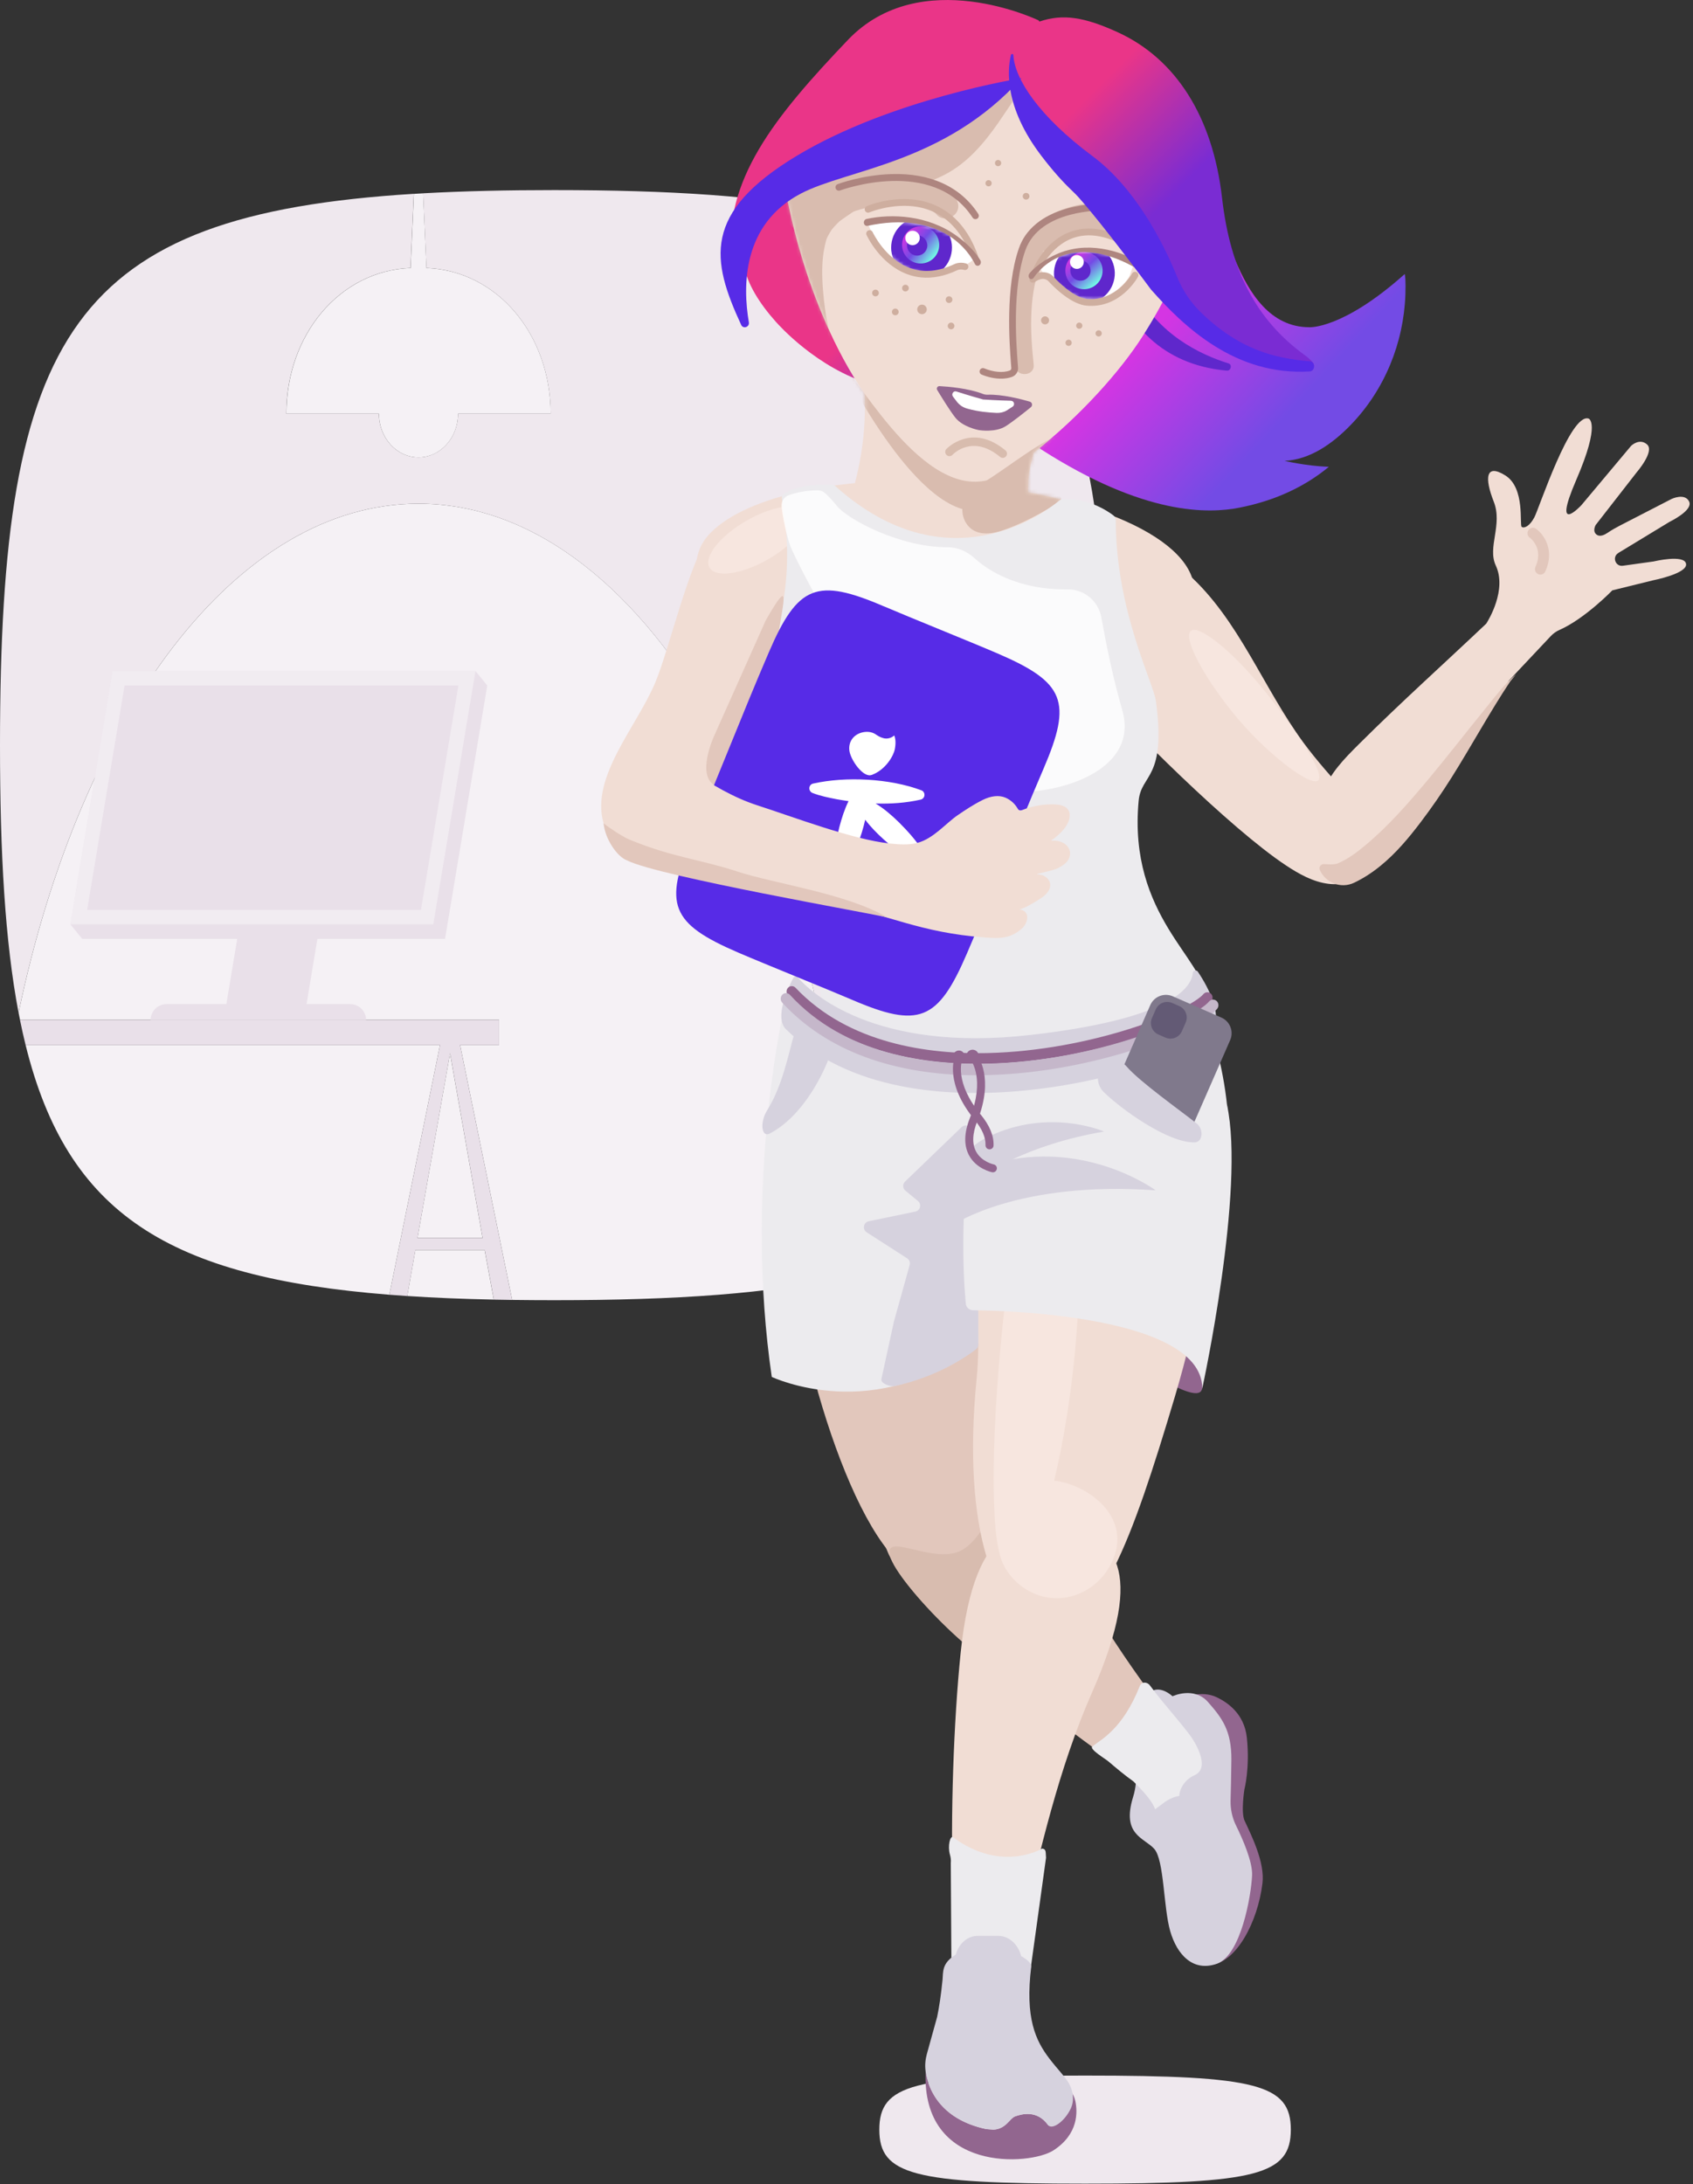 <svg width="490" height="632" viewBox="0 0 490 632" fill="none" xmlns="http://www.w3.org/2000/svg">
<rect x="0" y="0" width="490" height="632" fill="#333333" stroke="none"/>
<g clip-path="url(#clip0_285_2146)">
<path fill-rule="evenodd" clip-rule="evenodd" d="M5.38 293.03C23.34 206.85 68.39 145.73 121.13 145.73C188.41 145.73 243.17 245.17 245.16 369.22C223.34 374.35 195.57 376.19 160.37 376.19C156.22 376.19 152.18 376.16 148.23 376.11L133.16 302.36H144.44V295.03H5.78C5.726 294.756 5.67 294.482 5.614 294.207L5.614 294.206C5.535 293.818 5.456 293.427 5.38 293.03ZM117.87 374.98L120.21 361.7H140.28L142.91 376.02C134.04 375.84 125.71 375.5 117.87 374.98ZM7.41 302.36C19.49 351.25 48.84 369.57 112.69 374.61L127.35 302.36H7.41ZM120.83 358.18L130.25 304.76L139.67 358.18H120.83Z" fill="#F5F1F5"/>
<path d="M127.35 302.36L112.69 374.61C114.4 374.74 116.12 374.87 117.88 374.99L120.22 361.71H140.3L142.93 376.03C144.68 376.07 146.44 376.1 148.23 376.12L133.16 302.37H144.44V295.04H5.77C6.28 297.56 6.82 300 7.41 302.37H127.35V302.36ZM139.67 358.18H120.84L130.26 304.76L139.68 358.18H139.67Z" fill="#E9E0E9"/>
<path d="M160.36 55C146.62 55 134.03 55.29 122.46 55.93L123.42 77.54C143.94 78.29 159.37 96.87 159.37 119.7H132.57C132.57 126.68 127.44 132.33 121.12 132.33C114.8 132.33 109.67 126.67 109.67 119.7H82.87C82.87 96.87 98.3 78.29 118.82 77.54L119.77 56.08C20.94 62.18 0 96.32 0 215.6C0 246.94 1.45 272.4 5.37 293.03C23.33 206.85 68.38 145.73 121.12 145.73C188.4 145.73 243.16 245.17 245.15 369.22C306.33 354.82 320.72 314.44 320.72 215.6C320.72 81.5 294.26 55 160.36 55Z" fill="#EFE8EE"/>
<path d="M82.88 119.71H109.68C109.68 126.69 114.81 132.34 121.13 132.34C127.45 132.34 132.58 126.68 132.58 119.71H159.38C159.38 96.88 143.95 78.3 123.43 77.55L122.47 55.94C121.58 55.99 120.67 56.04 119.79 56.09L118.84 77.55C98.32 78.3 82.89 96.88 82.89 119.71H82.88Z" fill="#F5F1F5"/>
<path d="M128.81 271.64L141.03 198.34L137.61 194.15H32.59L20.37 267.45L23.79 271.64H68.66L65.51 290.53H48.19C45.65 290.53 43.59 292.59 43.59 295.13H105.96C105.96 292.59 103.9 290.53 101.36 290.53H88.72L91.87 271.64H128.82H128.81Z" fill="#E9E0E9"/>
<path opacity="0.7" d="M32.59 194.15L20.37 267.45H125.4L137.62 194.15H32.59ZM121.84 263.26H25.22L36.05 198.35H132.67L121.84 263.26Z" fill="#F5F1F5"/>
</g>
<g clip-path="url(#clip1_285_2146)">
<path d="M373.6 616.17C373.6 629.23 363.77 631.81 314.05 631.81C264.33 631.81 254.5 629.23 254.5 616.17C254.5 603.11 264.33 600.53 314.05 600.53C363.77 600.53 373.6 603.11 373.6 616.17Z" fill="#EFE8EE"/>
<path d="M314.05 195.98C326.55 210.43 356.22 239.81 372.15 250.36C375.95 252.88 380.06 255.2 384.59 255.73C389.12 256.26 394.16 254.63 396.52 250.73C398.52 247.43 398.24 243.14 396.74 239.59C395.24 236.04 392.66 233.06 390.11 230.17C385.68 225.16 381.17 220.19 377.21 214.8C365.54 198.91 358.59 179.34 343.93 166.15" fill="#F1DDD4"/>
<path d="M371.76 133.34C379.03 133.02 385.61 128.48 391.01 122.87C400.75 112.77 406.25 99.27 406.76 85.24C406.9 81.47 406.67 79.2 406.54 79.31C388.61 95.33 378.97 94.68 378.97 94.68C356.23 94.68 354.49 54.95 348.88 58.52C338.68 65 315.31 123.06 299.63 128.41L301.23 129.96C331.29 149.24 349.79 148.65 358.76 146.88C369.63 144.74 378.06 140.47 384.6 135.07C377.67 134.79 371.76 133.33 371.76 133.33V133.34Z" fill="url(#paint0_linear_285_2146)"/>
<path d="M205.58 154.35C199.27 163.2 193.82 187.47 189.68 197.41C184.33 210.25 170.91 224.67 174.65 238.08C175.68 241.77 177.38 245.42 180.32 248.03C183.27 250.65 191.73 250.12 195.53 248.91C198.66 247.91 200.95 245.37 202.65 242.69C206.79 236.19 208.32 228.54 209.97 221.09C213.82 203.63 225.15 195.26 230.92 178.3" fill="#F1DDD4"/>
<path d="M345.62 171.89C344.44 187.83 311.05 200.28 271.32 197.33C231.59 194.38 200.34 179.07 201.53 163.13C201.77 159.87 202.98 156.88 205.67 154.15C216.16 143.49 243.99 137.25 275.61 139.6C315.34 142.55 346.81 155.95 345.63 171.9L345.62 171.89Z" fill="#F1DDD4"/>
<path d="M365.95 199.82C374.97 211.04 383.79 223.97 381.47 225.84C379.15 227.71 365.84 217.43 356.82 206.21C347.8 194.99 342.37 184.37 344.69 182.51C347.01 180.64 356.93 188.6 365.94 199.83L365.95 199.82Z" fill="#F7E6DF"/>
<path d="M222.396 161.775C230.044 157.36 234.811 151.299 233.043 148.238C231.276 145.177 223.644 146.275 215.996 150.69C208.348 155.106 203.581 161.167 205.348 164.228C207.115 167.289 214.748 166.191 222.396 161.775Z" fill="#F7E6DF"/>
<path d="M355.56 105.14C347.11 102.52 335.27 96.68 328.6 83.83C327.9 76.79 324.9 61.1 316.48 51.23C307.28 40.45 304.15 31.64 304.99 26.69C305.04 26.37 304.65 26.26 304.5 26.55C303.08 29.44 300.66 37 305.98 48.81C307.63 52.46 309.2 55.28 310.68 57.52C310.83 57.75 310.98 57.97 311.13 58.19C314.69 64.29 322.2 81.62 322.2 81.62V81.6C326.62 93.31 335.86 105.49 355.05 107.24C356.27 107.35 356.72 105.5 355.56 105.14Z" fill="#5F27CC"/>
<path d="M319.5 61.34C322.99 63.36 325.99 64.57 328.67 65.78L328.92 66.56C328.92 66.56 336 83.91 335.71 84.45C338.66 87.72 364.06 111.63 380.31 105.92C380.31 105.11 380 104.89 379.33 104.19C378.87 103.7 378.34 103.27 377.8 102.88C363.49 92.56 356.09 78.11 353.69 57.22C351.02 33.95 340.43 17.05 323.46 9.31C313.88 4.94 307.64 3.92 300.84 6.24L300.58 5.89C300.58 5.89 266.51 -10.57 245.4 11.56C224.29 33.69 209.14 52.26 211.76 75.57L215.15 70.4C215 72.94 215.15 75.34 215.52 77.43C216.33 82.1 219.75 87.74 224.54 93.09C225.47 94.13 236.45 106.49 252.07 111.16C252.07 109.23 252 107.66 251.93 106.58C233.58 81.69 228.87 54.1 228.87 54.1C228.87 54.1 241.54 42.47 248.16 40.61C265.73 35.66 278.61 32.4 285.52 27.69C285.75 27.53 285.98 27.38 286.2 27.22C289.35 24.99 293.43 24.97 294.25 24.14L293.35 22.99C293.35 22.99 292.47 21.81 292.54 21.84C292.91 26.59 294.03 37.11 302.36 46.33C308.59 53.23 319.48 61.37 319.48 61.37L319.5 61.34Z" fill="url(#paint1_linear_285_2146)"/>
<path d="M298.51 143.76L297.55 143.63C297.36 136.22 298.6 133.64 299.19 131C312.88 120.2 324.33 107.28 330.72 97.26C334.41 91.48 336.88 86.77 338.14 84.23C337.66 83.37 335.77 82.2 335.34 81.35C331.3 73.39 329.39 66.39 329.39 66.39L329.15 65.56C322.87 62.61 314.88 59.73 302.92 45.52C294.75 35.81 292.51 28.06 292.2 22.97C292.2 22.97 292.86 22.91 292.67 23.12C291.92 23.94 289.24 25.81 285.89 28.36C285.67 28.53 285.44 28.7 285.2 28.87C278.2 34.03 265.76 40.99 247.51 43.31C239.4 44.34 233.77 50.1 228.92 53.4L227.83 54.17C227.09 54.72 227.94 56.57 227.94 56.57L227.33 54.56C227.33 54.56 232.24 87.6 250.26 114C250.46 118.06 250.55 128.48 247.3 140.23" fill="#F1DDD4"/>
<g opacity="0.7">
<mask id="mask0_285_2146" style="mask-type:luminance" maskUnits="userSpaceOnUse" x="225" y="22" width="112" height="162">
<path d="M299.09 142.72L297.54 142.43C297.35 135.02 298.61 133.62 299.2 130.98C312.89 120.18 322.91 106.94 329.29 96.93C332.98 91.15 335.45 86.44 336.71 83.9C336.23 83.04 335.78 82.18 335.35 81.33C331.31 73.37 329.4 66.37 329.4 66.37L329.16 65.54C322.88 62.59 314.89 59.71 302.93 45.5C294.76 35.79 292.52 28.04 292.21 22.95C292.21 22.95 292.66 22.94 292.47 23.15C291.72 23.97 289.25 25.79 285.91 28.34C285.69 28.51 285.46 28.68 285.22 28.85C278.22 34.01 265.78 40.97 247.53 43.29C239.42 44.32 233.79 50.08 228.94 53.38L227.85 54.15C227.11 54.7 227.96 56.55 227.96 56.55L227.35 54.54C227.35 54.54 232.26 87.58 250.28 113.98C250.48 118.04 250.57 128.46 247.32 140.21C247.32 140.21 225 132.34 226.03 146.17C227.06 160.01 246.14 176.59 263.14 182.3C280.13 188.01 309.09 170.77 309.09 170.77C309.09 170.77 335.67 148.57 299.1 142.71L299.09 142.72Z" fill="white"/>
</mask>
<g mask="url(#mask0_285_2146)">
<path d="M289.28 11.97C284.49 15.79 281.31 20.71 277.94 25.75C277.51 26.4 277.07 27.04 276.63 27.69C276.16 28.37 276.18 28.34 276.7 27.6C276.47 27.93 276.23 28.25 276 28.57C275.16 29.71 274.28 30.83 273.35 31.9C272.42 32.97 271.36 34 270.32 35.02C269.69 35.57 269.69 35.58 270.32 35.05C269.99 35.32 269.65 35.58 269.3 35.84C268.69 36.29 268.05 36.72 267.4 37.12C262.43 40.21 254.84 41.15 248.17 42.35C244.15 43.07 240.12 43.84 236.3 45.33C234.21 46.14 232.16 47.11 230.2 48.21C229.26 48.73 228.36 49.32 227.44 49.88C226.24 50.6 227.3 50.01 228.09 50.13C224.3 49.57 220.07 51.65 219.37 55.74C218.74 59.44 220.91 63.86 224.98 64.46C228.29 64.95 231.06 64.44 234.03 62.93C235.94 61.96 237.66 60.68 239.6 59.78C239.14 60.02 239.31 59.95 240.11 59.58C240.6 59.38 241.09 59.19 241.58 59.01C242.31 58.74 243.05 58.5 243.79 58.28C244.77 57.99 245.75 57.73 246.75 57.49C247.01 57.43 249.61 56.88 248.61 57.07C257.16 55.42 265.76 54.58 273.59 50.46C280.09 47.04 284.83 41.41 288.96 35.49C290.6 33.14 292.15 30.73 293.77 28.37C292.63 30.03 294.01 28.07 294.24 27.76C294.66 27.22 295.08 26.68 295.53 26.16C295.96 25.66 296.4 25.17 296.87 24.7C297.2 24.37 298.91 22.97 297.22 24.32C300.31 21.85 301.72 17.76 299.42 14.19C297.45 11.12 292.4 9.51 289.29 11.99L289.28 11.97Z" fill="#CEAE9F"/>
<path d="M302.94 73.04L295.87 69.69C297.27 66.74 300.38 64.22 302.83 62.84C315.08 55.94 327.35 57.98 337.4 68.6L331.72 73.98C324.17 66 315.74 64.55 306.67 69.66C305.07 70.56 303.39 72.08 302.93 73.05L302.94 73.04Z" fill="#CEAE9F"/>
<path d="M296.77 71.02C292.26 81.76 292.46 94.35 293.68 105.75C294.05 109.25 299.55 108.98 299.17 105.45C298.07 95.13 297.69 84.63 301.79 74.87C303.15 71.63 298.86 66.91 297.49 70.18L296.77 71.03V71.02Z" fill="#CEAE9F"/>
<path d="M307.4 125.31C298.11 129.44 290.64 136.33 281.84 141.26C278.38 143.2 277.59 148.2 279.64 151.39C281.89 154.89 285.99 154.79 289.77 153.59C295.37 151.82 302.86 147.76 306.62 145.12C308.48 143.82 304.97 143.38 306.88 142.16C307.85 141.54 308.83 140.94 309.82 140.37C310.35 140.07 310.89 139.78 311.43 139.5C312.58 138.9 309.96 140.13 311.94 139.25C315.55 137.64 317.96 134.05 316.64 130.01C315.51 126.54 311.03 123.69 307.4 125.31Z" fill="#CEAE9F"/>
<path d="M288.85 137.85C269.02 147.24 249.38 110.65 243.24 104.99C243.24 104.99 264.34 148.27 282.38 147.81" fill="#CEAE9F"/>
<path d="M276.2 56.82C271.37 51.32 261.91 51.57 255.25 52.08C246.48 52.76 238.89 57.06 230.6 59.54C226.08 60.89 228.34 67.86 232.87 66.51C240 64.38 246.77 60.35 254.25 59.53C257.58 59.17 261.1 58.98 264.42 59.47C267.05 59.86 269.42 60.16 271.23 62.22C272.55 63.72 275.16 63.33 276.41 62C277.89 60.43 277.49 58.3 276.19 56.82H276.2Z" fill="#CEAE9F"/>
<path d="M227.78 35.61C225.97 39.41 225.16 43.95 226.46 48.04C228.04 53.02 232.04 54.46 236.62 55.8C237.45 56.04 238.29 56.29 239.12 56.56C239.56 56.7 240 56.85 240.43 56.99C240.56 57.03 241.55 57.39 240.95 57.16C240.56 57.01 241.86 57.53 242.13 57.66C242.78 57.97 243.49 58.74 242.43 57.69C243.13 58.39 241.78 56.66 241.66 56.3C241.21 54.92 241.66 53.35 242.42 52.45C241.74 53.25 243.12 52.09 242.64 52.32C242.3 52.49 241.99 52.79 241.68 53.01C237.56 55.84 233.63 58.73 231.23 63.26C227.7 69.92 227.88 78.4 228.54 85.69C229.35 94.7 231.24 103.86 235.15 112.05C236.29 114.43 239.88 114.82 241.9 113.52C244.35 111.94 244.51 109.16 243.37 106.77C243.6 107.25 243 105.86 242.87 105.54C242.55 104.75 242.26 103.94 241.98 103.13C241.4 101.44 240.91 99.72 240.47 97.99C239.51 94.23 238.85 90.42 238.44 86.56C238.04 82.77 237.8 78.9 238.11 75.1C238.2 74.01 238.46 72.27 238.77 70.93C239.2 69.09 239.13 69.2 240 67.61C240.15 67.33 241.02 66.04 240.44 66.82C240.77 66.38 241.12 65.95 241.49 65.54C241.86 65.13 242.23 64.78 242.6 64.41C243.58 63.42 242.28 64.56 243.35 63.76C244.73 62.73 246.19 61.83 247.58 60.82C249.58 59.37 251.32 57.52 251.23 54.86C251.15 52.29 249.37 50.41 247.21 49.26C244.16 47.63 240.56 46.78 237.26 45.83C236.58 45.64 235.29 44.87 236.17 45.76C235.9 45.49 235.69 44.8 235.66 44.59C235.39 42.91 235.78 41.53 236.45 40.14C239.16 34.47 230.51 29.92 227.79 35.6L227.78 35.61Z" fill="#CEAE9F"/>
</g>
</g>
<path d="M319.76 60.21C319.76 60.21 319.4 60.12 318.78 60.01C319.09 60.21 319.39 60.41 319.69 60.6L319.76 60.21Z" fill="url(#paint2_linear_285_2146)"/>
<path d="M347.7 402.36C345.64 406.1 328.94 394.65 319.73 389.58C310.52 384.51 312.29 387.75 314.35 384C316.41 380.26 326.36 379.97 335.57 385.04C344.78 390.11 349.76 398.62 347.7 402.36Z" fill="#92668F"/>
<path d="M219.99 195.97C215.34 206.24 216.96 218.93 222.57 228.68C228.18 238.43 234.55 242.63 238.38 253.11C243.49 267.11 235.1 273.71 237.62 288.36C238.06 290.94 246.41 302.37 248.39 304.23C250.52 306.23 253.79 306.86 256.9 307.25C278.74 309.98 301.17 305.11 322.96 300.28C329.16 298.91 336.38 296.72 338.41 291.29L348.51 288.25C349.29 277.91 326.39 265.19 329.56 231.66C330.31 223.8 337.61 225.5 334.56 202.89C333.83 197.46 322.97 176.78 322.93 150.55C322.93 149.98 322.67 149.45 322.22 149.1C320.34 147.68 314.91 144.13 307.67 144.41C307.27 144.43 306.88 144.58 306.57 144.84C302.67 148.1 274.27 169.84 241.67 140.56C241.51 140.41 241.3 140.32 241.08 140.31C239.31 140.18 231.17 139.79 226.68 143.04C226.41 143.24 226.27 143.56 226.29 143.89C226.47 147.4 232.26 168.94 220.01 195.97H219.99Z" fill="#ECEBEE"/>
<path d="M305.9 445.59C330.61 496.71 364.98 521.8 354 527.46C349.47 529.79 306.82 501.09 277.22 473.74C247.66 446.42 253.55 437.14 262.74 428.89C271.93 420.64 288.38 409.35 305.9 445.6V445.59Z" fill="#E2C7BC"/>
<path d="M288.75 388.24C294.32 428.26 305.11 442.12 272.53 455.74C254.35 463.35 234.74 407.42 229.16 367.4C223.59 327.38 232.92 330.68 253.01 319.35C289.77 298.62 283.17 348.22 288.75 388.23V388.24Z" fill="#E2C7BC"/>
<path d="M293.99 434.18C297.2 442.73 306.17 481.95 297.6 485.17C289.03 488.39 261.1 459.61 257.89 451.06C254.68 442.51 268.76 452.22 277.33 449C285.9 445.78 290.78 425.64 294 434.19L293.99 434.18Z" fill="#D8BCAF"/>
<path d="M340.07 404C327.47 446.3 317.94 472.02 302.98 470.54C288.02 469.06 278.32 442.73 282.67 398.81C287.02 354.89 257.34 310.61 338.55 323.06C353.42 325.34 353.09 360.3 340.07 404Z" fill="#F1DDD4"/>
<path d="M316.08 489.65C296.74 533.42 293.25 590.35 283.64 588.46C274.2 586.6 274 517.85 278.03 478.28C282.12 438.23 297.22 440 309.34 442.39C321.46 444.78 332.35 452.83 316.08 489.65Z" fill="#F1DDD4"/>
<path d="M308.88 429.2C307.57 428.8 306.32 428.54 305.1 428.39C307.65 417.85 309.84 404.89 311.15 390.84C314.48 354.94 310.17 335.25 304.24 334.7C298.31 334.15 292.97 352.95 289.65 388.84C288.85 397.46 288.23 406.1 287.87 414.75C287.58 421.8 287.45 428.88 287.75 435.94C287.95 440.66 288.21 445.53 289.45 450.11C290.91 455.54 295.65 460.03 300.96 461.68C310.05 464.49 319.81 459.04 322.76 449.5C325.71 439.96 317.98 432.01 308.89 429.2H308.88Z" fill="#F7E6DF"/>
<path d="M275.88 531.61C274.94 530.92 274.26 534.27 274.92 536.54C275.15 537.35 275.28 538.18 275.18 539.02L275.37 569.57C275.25 571.77 277.03 573.58 279.04 573.28C284.9 572.43 281.42 572.42 294.03 575.83C296.06 576.38 297.97 574.75 297.9 572.49L302.75 537.51C302.6 536.11 302.93 535.01 301.63 534.85C301.63 534.85 289.91 541.97 275.87 531.61H275.88Z" fill="#ECEBEE"/>
<path d="M349.6 295.24L349.76 295.11C349.76 295.11 349.69 295.13 349.57 295.16C348.8 293.01 348.26 291.81 348.26 291.81L301.4 304.37C276.03 307.65 247.21 308.52 232.41 299.1C232.41 299.1 214.55 323.64 227.45 362.17C227.45 362.17 264.99 344.91 283.22 360.65L289.09 353.91C332.1 340.98 345.47 368.02 345.47 368.02L349.17 363.39C361.61 334.52 353.12 305.06 349.59 295.24H349.6Z" fill="#ECEBEE"/>
<path d="M246.1 304.13L226.26 295.07C226.26 295.07 215.47 344.59 223.37 398.39C223.37 398.39 253.67 412.82 283.15 388.56L281.99 348.49" fill="#ECEBEE"/>
<path d="M287.29 348.11L280.74 353.5L282.28 379.12C282.28 379.12 347.74 379.17 347.98 401.66C347.98 401.66 360.5 344.24 355.11 319.58" fill="#ECEBEE"/>
<path d="M278.28 326.14L261.95 341.87C261.19 342.6 261.24 343.83 262.05 344.5L265.67 347.48C266.81 348.42 266.36 350.26 264.91 350.56L251.44 353.35C249.9 353.67 249.52 355.7 250.85 356.55L262.54 364.07C263.19 364.49 263.49 365.28 263.28 366.02L258.73 382.35C258.73 382.35 258.71 382.41 258.71 382.45L255.1 399.02C254.83 400.27 257.69 401.3 258.94 401.04C264.01 399.97 273.63 397.06 282.46 390.42C282.9 390.09 283.15 389.56 283.15 389.01V379.51C283.26 378.97 282.43 379.15 281.5 379.09C280.34 379.02 279.46 378.03 279.51 376.87C279.51 376.87 277.07 354.62 281.25 327.68C281.51 326.01 279.51 324.96 278.29 326.13L278.28 326.14Z" fill="#D6D2DE"/>
<path d="M229.61 282.96C229.87 282.47 230.53 282.39 230.9 282.81C234.59 287.02 252.95 304.62 298.25 299.45C337.99 294.92 344.8 286.2 345.24 281.47C345.31 280.75 346.27 280.53 346.68 281.13C349.8 285.75 354.58 294.73 350.17 299.49C341.87 308.44 263.33 333.13 227.48 297.79C224.06 294.42 228.05 285.91 229.6 282.95L229.61 282.96Z" fill="#D6D2DE"/>
<path d="M282.93 307.79C259.32 307.79 240.4 300.95 228.08 287.92C227.5 287.31 227.52 286.34 228.12 285.75C228.72 285.16 229.67 285.18 230.25 285.79C245.67 302.1 268.9 305.06 285.7 304.69C316.07 304 344.09 292.5 348.31 287.62C348.86 286.98 349.81 286.92 350.44 287.48C351.06 288.04 351.12 289.01 350.58 289.65C345.54 295.48 316.39 307.06 285.78 307.76C284.83 307.78 283.88 307.79 282.94 307.79H282.93Z" fill="#92668F"/>
<path d="M282.75 311.11C258.49 311.11 239.05 303.87 226.39 290.09C225.8 289.44 225.81 288.42 226.43 287.79C227.05 287.17 228.03 287.19 228.62 287.83C244.47 305.09 268.34 308.22 285.6 307.82C316.81 307.09 345.6 294.92 349.93 289.77C350.5 289.1 351.47 289.03 352.12 289.62C352.77 290.21 352.82 291.24 352.26 291.91C347.08 298.07 317.12 310.33 285.67 311.06C284.69 311.08 283.72 311.09 282.76 311.09L282.75 311.11Z" fill="#C5B7CA"/>
<path d="M345.29 325.51L324.25 310.65L332.92 290.81C334.01 288.31 336.93 287.17 339.43 288.26L353.5 294.42C356 295.51 357.14 298.43 356.05 300.93L345.29 325.51Z" fill="#80798C"/>
<path d="M341.304 291.087L339.27 290.197C337.438 289.395 335.304 290.23 334.502 292.062L333.411 294.553C332.61 296.385 333.444 298.519 335.276 299.321L337.31 300.211C339.141 301.013 341.276 300.178 342.077 298.347L343.168 295.855C343.97 294.023 343.135 291.889 341.304 291.087Z" fill="#635A75"/>
<path d="M222.02 321.28C219.87 324.69 220.37 329.22 222.77 327.98C231.7 323.33 237.53 312.35 239.86 306.29C240.63 304.28 238.64 301.44 235.94 301.02L234.07 300.73C231.54 300.34 230.44 297.23 229.88 299.14C228.16 305.01 226.53 314.1 222.01 321.29L222.02 321.28Z" fill="#D6D2DE"/>
<path d="M346.33 325.05C341.82 321.46 329.79 312.94 326.07 308.57C324.92 307.22 323.31 306.78 322.07 307.44L319.39 308.87C317.25 310.01 317.23 313.74 319.36 315.87C324.24 320.76 338.11 330.78 345.81 330.53C348.12 330.45 348.47 326.74 346.33 325.04V325.05Z" fill="#D6D2DE"/>
<path d="M293.15 335.4C299.64 332.36 308.33 329.32 319.53 327.39C319.53 327.39 303.63 320.4 286.01 328.91C281.81 330.93 278.8 333.96 277.88 336.82C277.06 339.38 276.47 342.69 277.51 345.38C276.25 348.1 275.37 351.29 275.99 354.3C275.99 354.3 294.73 341.56 334.49 344.41C334.49 344.41 316.88 331.36 293.14 335.4H293.15Z" fill="#D6D2DE"/>
<path d="M280.27 306.82C279.55 306.15 279.5 305.01 280.17 304.29C280.84 303.57 281.98 303.52 282.7 304.19C283.42 304.86 283.47 306 282.8 306.72C282.13 307.44 280.99 307.49 280.27 306.82Z" fill="#92668F"/>
<path d="M288.21 338.82C288.35 338.67 288.45 338.48 288.5 338.26C288.63 337.63 288.22 337.02 287.59 336.9C287.56 336.9 284.1 336.15 282.51 333.2C281.3 330.96 281.42 327.97 282.87 324.32C287.85 311.75 282.99 305.57 282.78 305.31C282.38 304.81 281.65 304.74 281.15 305.14C280.66 305.54 280.58 306.27 280.98 306.76C281.16 306.99 285.15 312.27 280.72 323.46C279 327.79 278.93 331.45 280.49 334.32C282.61 338.22 286.96 339.13 287.14 339.17C287.55 339.25 287.95 339.11 288.22 338.82H288.21Z" fill="#92668F"/>
<path d="M276.34 306.81C275.69 306.15 275.7 305.08 276.36 304.43C277.02 303.78 278.09 303.79 278.74 304.45C279.39 305.11 279.38 306.18 278.72 306.83C278.06 307.48 276.99 307.47 276.34 306.81Z" fill="#92668F"/>
<path d="M283.85 322.5C276.19 313.22 278.37 306.97 278.47 306.69C278.7 306.1 278.4 305.43 277.81 305.2C277.21 304.97 276.54 305.26 276.31 305.86C276.19 306.17 273.46 313.55 282.06 323.97C284.24 326.61 285.31 329.09 285.24 331.34C285.22 331.91 285.61 332.41 286.17 332.52C286.86 332.66 287.53 332.16 287.56 331.46C287.67 328.62 286.42 325.61 283.86 322.5H283.85Z" fill="#92668F"/>
<path d="M360.23 526.84C359.1 524.4 360.16 517.75 360.16 517.75C360.16 517.75 361.79 511.63 360.88 502.82C360.14 495.62 354.94 492.41 352.15 491.07C347.81 488.99 342.83 491.11 342.83 491.11L350.58 568.48C357.78 567.76 364.02 556.2 365.39 544.89C366.12 538.9 362.26 531.19 360.24 526.84H360.23Z" fill="#92668F"/>
<path d="M339.74 502.89L332.8 489.66C332.8 489.66 335.24 487.23 339.37 490.78C339.37 490.78 345.54 487.84 349.62 492.45C353.69 497.06 356.47 500.73 356.39 509.18C356.35 513.75 356.24 517.97 356.16 520.89C356.09 523.42 356.63 525.92 357.75 528.2C359.69 532.14 362.56 538.69 362.39 542.6C362.12 548.47 359.19 565.68 352.22 568.17C345.35 570.62 340.67 565.62 338.69 558.74C336.71 551.86 336.96 538.16 334.06 534.93C331.16 531.7 324.56 530.9 327.94 519.96C331.53 508.38 322.57 502.5 322.57 502.5" fill="#D6D2DE"/>
<path d="M346.68 505.3C343.27 499.93 337.16 493.58 332.81 487.64C332 486.54 330.39 486.54 329.87 487.85C324.96 500.21 318.85 503.2 316.15 505.29C315.16 506.06 319.94 508.91 320.72 509.57C323.1 511.59 325.53 513.65 327.98 515.37C330.75 518.06 333.66 521.29 334.31 523.49L337.02 521.47C339.2 519.85 342 519.08 344.64 519.75C345.69 520.02 346.83 519.86 347.71 518.62C349.76 515.7 350.6 510.39 346.68 505.3Z" fill="#ECEBEE"/>
<path d="M344.87 502.61C344.95 502.91 350.96 511.4 345.63 513.68C341.53 515.44 339.62 521.21 343.2 522.73C346.78 524.25 352.25 517.48 352.25 517.48C352.25 517.48 352.02 510.25 351.72 509.8" fill="#D6D2DE"/>
<path d="M311.21 607.85C311.01 606.87 310.58 605.94 309.97 605.16C307.86 602.46 307.33 605.53 307.53 606.43C307.7 607.19 304.76 616.79 303.31 614.8C300.15 610.46 295.81 611.64 293.86 612.32C292.21 612.9 291.23 615.98 287.56 616.18C286.85 616.13 286.16 616.07 285.51 616.02L285.35 616C281.97 615.27 279.25 614.16 277.04 612.84C270.75 609.08 268.67 603.56 268 599.98C267.95 599.74 267.94 599.49 267.91 599.25C266.6 628.74 298.11 626.6 304.92 622.16C312.17 617.44 311.89 611.05 311.23 607.86L311.21 607.85Z" fill="#92668F"/>
<path d="M310.36 605.37C310.13 604.37 309.78 603.51 309.31 602.69C308.14 600.69 306.25 598.91 303.76 595.67C299.72 590.4 296.65 583.91 298.46 569.06C298.64 567.61 295.76 566.1 295.57 565.99C295.56 565.99 295.56 565.98 295.55 565.96C294.7 562.59 292.04 560.11 288.91 560.11H282.98C280 560.11 277.51 562.37 276.64 565.5C276.64 565.51 276.63 565.52 276.62 565.53C272.51 568.04 273.01 570.6 272.8 572.77C272.35 577.34 271.8 580.81 271.24 583.54L268.26 594.29C267.82 595.88 267.67 597.54 267.88 599.17C267.92 599.43 267.93 599.7 267.98 599.96C268.65 603.55 270.73 609.06 277.02 612.82C279.23 614.14 281.95 615.25 285.32 615.98L285.49 616.01C286.15 616.07 286.83 616.12 287.54 616.17C291.21 615.97 292.19 612.89 293.84 612.31C295.79 611.62 300.13 610.44 303.29 614.79C304.52 616.47 308.24 613.69 309.93 610.03C310.6 608.58 310.7 606.93 310.35 605.37H310.36Z" fill="#D6D2DE"/>
<path d="M221.64 179.47L206.72 212.85C206.72 212.85 201.19 224.7 207.26 227.44L223.16 189.94C223.16 189.94 224.99 185.45 225.18 184.16C226.78 173.47 229.01 166.64 221.64 179.46V179.47Z" fill="#E2C7BC"/>
<path opacity="0.8" d="M324.82 205.48C322.09 196.05 320.25 186.84 318.75 178.61C317.89 173.87 313.74 170.44 308.92 170.53C308.62 170.53 308.31 170.53 308.01 170.53C297.46 170.53 288.07 166.99 282.02 161.48C279.85 159.51 277.08 158.31 274.15 158.33C260.61 158.39 245.35 150.31 242.19 146.35C240.99 144.85 239.86 143.64 238.8 142.68C238.22 142.16 237.48 141.86 236.7 141.86C233.33 141.88 230.51 142.5 228.28 143.28C226.9 143.77 226.05 145.16 226.21 146.62C226.58 149.99 227.69 155.06 228.67 157.75C230.1 161.66 237.42 174.97 237.42 174.97L240.46 173.99C249.62 188.32 272.16 205.14 272.16 210.97C272.16 225.74 279.65 229.2 294.41 229.2C309.17 229.2 329.56 221.92 324.8 205.46L324.82 205.48Z" fill="white"/>
<path d="M255.87 175.46C236.4 167.08 230.89 169.28 222.5 188.79C214.12 208.29 208.73 222.71 200.35 242.21C191.96 261.71 194.15 267.22 213.63 275.6C221.5 278.99 239.18 286.08 246.48 289.22C265.95 297.6 271.46 295.4 279.85 275.89C288.24 256.39 293.62 241.97 302.01 222.46C310.4 202.96 308.21 197.45 288.73 189.07C280.86 185.68 263.18 178.59 255.88 175.45L255.87 175.46Z" fill="#572BE7"/>
<path d="M266.95 246C265.03 243.03 262.69 240.44 260.2 237.95C258.1 235.9 255.92 234 253.43 232.48C257.83 232.62 262.24 232.32 266.49 231.35C267.08 231.21 267.52 230.69 267.56 230.09C267.56 230.09 267.56 230.07 267.56 230.06C267.6 229.45 267.25 228.88 266.69 228.67C257.55 225.23 244.83 224.58 235.31 226.72C234.72 226.85 234.29 227.37 234.25 227.98C234.21 228.61 234.57 229.2 235.16 229.43C237.54 230.35 239.73 230.76 242.14 231.24C243.28 231.44 244.43 231.63 245.59 231.79C244.44 234.14 243.64 236.63 242.96 239.19C242.09 242.61 241.4 246.04 241.26 249.59C241.22 250.55 241.92 251.55 242.84 251.81C243.76 252.07 244.88 251.59 245.35 250.76C247.1 247.67 248.32 244.4 249.38 241.03C249.77 239.75 250.13 238.46 250.42 237.17C251.96 239.23 253.76 241.05 255.68 242.8C258.3 245.14 261.02 247.32 264.08 249.07C264.91 249.54 266.1 249.38 266.75 248.68C267.39 247.99 267.48 246.8 266.96 246H266.95Z" fill="white"/>
<path d="M252.25 224.24C256.47 222.68 258.66 218.51 258.98 216.8C259.35 214.87 259.16 213.62 258.82 212.79C258.12 213.41 257.22 213.74 256.28 213.67C256.18 213.67 256.08 213.67 255.97 213.64C255.92 213.63 255.86 213.61 255.81 213.6C255.71 213.58 255.61 213.55 255.51 213.52C254.86 213.33 254.24 213.01 253.66 212.62C253.64 212.61 253.62 212.6 253.6 212.58C252.66 211.88 251.42 211.61 250.08 211.81C247.47 212.2 245.51 214.23 245.82 217.09C246.12 219.81 249.83 225.11 252.25 224.22V224.24Z" fill="white"/>
<path d="M305.85 243.27C305.31 243.2 304.77 243.22 304.23 243.27C304.49 242.97 304.86 242.79 305.16 242.54C305.5 242.26 305.83 241.98 306.16 241.69C306.82 241.1 307.46 240.47 308.01 239.77C309.04 238.46 309.97 236.66 309.47 234.98C308.83 232.83 305.97 232.69 304.11 232.73C301.35 232.77 298.51 233.32 295.95 234.34C295.62 234.47 295.22 234.55 294.91 234.37C294.7 234.24 294.57 234.01 294.45 233.8C293.66 232.48 292.43 231.4 291.01 230.79C289.17 230 286.8 230.25 284.34 231.49C281.6 232.87 279.37 234.38 277.21 235.84C273.79 238.16 270.14 242.69 265.46 243.89C262.92 244.54 260.19 244.33 257.6 244.06C246.82 242.94 229.5 236.33 219.26 233.03C212.28 230.78 205.98 227 199.88 222.92C199.37 222.58 198.82 222.37 198.24 222.33C194.46 222.05 190.9 228.69 190.28 237.16C189.7 245.06 191.89 251.76 195.26 252.84V252.93C210.11 254.79 225.04 257.94 239.48 260.99C257.64 264.82 266.18 269.81 285 271.24C285.08 271.24 285.16 271.25 285.24 271.26C289.8 271.59 292.39 271.49 295.67 268.74C296.72 267.86 297.41 266.38 297.31 265.21C297.25 264.46 296.88 263.87 296.26 263.51C295.87 263.28 295.44 263.2 295.06 263.15C296.98 262.63 299.86 260.83 301.55 259.69C303.38 258.45 304.25 256.86 303.88 255.43C303.64 254.48 302.84 253.67 301.75 253.25C301.39 253.11 300.77 253.01 300.03 252.94C301.49 252.45 304.96 251.85 306.32 251.13C307.65 250.43 309.11 249.47 309.55 247.95C310.3 245.39 308.2 243.58 305.85 243.28V243.27Z" fill="#F1DDD4"/>
<path d="M213.34 252.14C202.65 248.63 194.51 248.04 182.1 242.89C180.38 242.18 176.32 239.56 174.69 238.2C175.11 242.83 178.7 247.92 181.42 248.91L181.48 248.94C190.58 253.59 252.61 264.33 256.76 265.44C245.34 258.58 223.91 255.62 213.34 252.15V252.14Z" fill="#E2C7BC"/>
<path d="M252.58 67.44C252.58 67.44 260.83 85.17 278 77.21C278 77.21 284.53 75.08 281.37 72.25C276.62 68 267.6 62.92 252.2 64.15C250.3 64.3 252.58 67.44 252.58 67.44Z" fill="white"/>
<path d="M301.89 76.48C306.29 73.34 314.77 70.12 328.34 75.92L326.85 79.99C326.85 79.99 322.68 87.51 313.7 86.54C309.22 86.06 303.51 80.59 303.51 80.59L301.65 78.61C301.08 78 301.19 76.98 301.88 76.48H301.89Z" fill="white"/>
<path d="M302.47 93.85C303.111 93.85 303.63 93.331 303.63 92.69C303.63 92.049 303.111 91.53 302.47 91.53C301.829 91.53 301.31 92.049 301.31 92.69C301.31 93.331 301.829 93.85 302.47 93.85Z" fill="#CEAE9F"/>
<path d="M266.85 90.9C267.612 90.9 268.23 90.282 268.23 89.52C268.23 88.758 267.612 88.14 266.85 88.14C266.088 88.14 265.47 88.758 265.47 89.52C265.47 90.282 266.088 90.9 266.85 90.9Z" fill="#CEAE9F"/>
<path d="M309.28 100.08C309.777 100.08 310.18 99.677 310.18 99.18C310.18 98.683 309.777 98.28 309.28 98.28C308.783 98.28 308.38 98.683 308.38 99.18C308.38 99.677 308.783 100.08 309.28 100.08Z" fill="#CEAE9F"/>
<path d="M317.98 97.36C318.477 97.36 318.88 96.957 318.88 96.46C318.88 95.963 318.477 95.56 317.98 95.56C317.483 95.56 317.08 95.963 317.08 96.46C317.08 96.957 317.483 97.36 317.98 97.36Z" fill="#CEAE9F"/>
<path d="M312.37 95.13C312.867 95.13 313.27 94.727 313.27 94.23C313.27 93.733 312.867 93.33 312.37 93.33C311.873 93.33 311.47 93.733 311.47 94.23C311.47 94.727 311.873 95.13 312.37 95.13Z" fill="#CEAE9F"/>
<path d="M275.27 95.28C275.806 95.28 276.24 94.846 276.24 94.31C276.24 93.774 275.806 93.34 275.27 93.34C274.734 93.34 274.3 93.774 274.3 94.31C274.3 94.846 274.734 95.28 275.27 95.28Z" fill="#CEAE9F"/>
<path d="M274.68 87.66C275.216 87.66 275.65 87.226 275.65 86.69C275.65 86.154 275.216 85.72 274.68 85.72C274.144 85.72 273.71 86.154 273.71 86.69C273.71 87.226 274.144 87.66 274.68 87.66Z" fill="#CEAE9F"/>
<path d="M253.39 85.74C253.926 85.74 254.36 85.306 254.36 84.77C254.36 84.234 253.926 83.8 253.39 83.8C252.854 83.8 252.42 84.234 252.42 84.77C252.42 85.306 252.854 85.74 253.39 85.74Z" fill="#CEAE9F"/>
<path d="M262.06 84.33C262.596 84.33 263.03 83.896 263.03 83.36C263.03 82.824 262.596 82.39 262.06 82.39C261.524 82.39 261.09 82.824 261.09 83.36C261.09 83.896 261.524 84.33 262.06 84.33Z" fill="#CEAE9F"/>
<path d="M259.12 91.22C259.656 91.22 260.09 90.786 260.09 90.25C260.09 89.714 259.656 89.28 259.12 89.28C258.584 89.28 258.15 89.714 258.15 90.25C258.15 90.786 258.584 91.22 259.12 91.22Z" fill="#CEAE9F"/>
<path d="M288.87 48.08C289.367 48.08 289.77 47.677 289.77 47.18C289.77 46.683 289.367 46.28 288.87 46.28C288.373 46.28 287.97 46.683 287.97 47.18C287.97 47.677 288.373 48.08 288.87 48.08Z" fill="#CEAE9F"/>
<path d="M286.12 53.92C286.617 53.92 287.02 53.517 287.02 53.02C287.02 52.523 286.617 52.12 286.12 52.12C285.623 52.12 285.22 52.523 285.22 53.02C285.22 53.517 285.623 53.92 286.12 53.92Z" fill="#CEAE9F"/>
<path d="M296.98 57.75C297.516 57.75 297.95 57.316 297.95 56.78C297.95 56.244 297.516 55.81 296.98 55.81C296.444 55.81 296.01 56.244 296.01 56.78C296.01 57.316 296.444 57.75 296.98 57.75Z" fill="#CEAE9F"/>
<mask id="mask1_285_2146" style="mask-type:luminance" maskUnits="userSpaceOnUse" x="251" y="63" width="79" height="24">
<path d="M277.92 77.2C261.04 85.19 252.97 67.47 252.97 67.47C252.97 67.47 250.74 64.33 252.6 64.18C267.72 62.93 276.57 67.99 281.23 72.23C284.33 75.06 277.92 77.2 277.92 77.2ZM302.98 75.93C301.87 76.56 301.62 79.17 302.74 79.76C303.42 80.11 303.64 80.63 303.64 80.63C303.64 80.63 309.62 86.03 314.41 86.59C323.24 87.64 327.72 81.66 328.41 80.59C328.47 80.5 328.52 80.4 328.55 80.3L329.22 78.57C329.55 77.71 329.06 76.84 328.23 76.45C314.86 70.05 307.38 73.43 302.97 75.93H302.98Z" fill="white"/>
</mask>
<g mask="url(#mask1_285_2146)">
<path d="M266.72 79.69C271.177 79.69 274.79 76.077 274.79 71.62C274.79 67.163 271.177 63.55 266.72 63.55C262.263 63.55 258.65 67.163 258.65 71.62C258.65 76.077 262.263 79.69 266.72 79.69Z" fill="#5F27CC"/>
<path d="M265.86 80.38C261.03 79.9 257.49 75.59 257.97 70.76C258.45 65.93 262.76 62.39 267.59 62.87C272.42 63.35 275.96 67.66 275.48 72.49C275 77.32 270.69 80.86 265.86 80.38ZM267.44 64.32C263.41 63.92 259.82 66.87 259.42 70.9C259.02 74.93 261.97 78.52 266 78.92C270.03 79.32 273.62 76.37 274.02 72.34C274.42 68.31 271.47 64.72 267.44 64.32Z" fill="#5F27CC"/>
<path d="M265.74 68.1C267.35 68.26 268.53 69.7 268.37 71.31C268.21 72.92 266.77 74.1 265.16 73.94C263.55 73.78 262.37 72.34 262.53 70.73C262.69 69.12 264.13 67.94 265.74 68.1ZM266.99 65.51C264.03 65.22 261.4 67.38 261.11 70.33C260.82 73.29 262.98 75.92 265.93 76.21C268.89 76.5 271.52 74.34 271.81 71.39C272.1 68.43 269.94 65.8 266.99 65.51Z" fill="url(#paint3_linear_285_2146)"/>
<path d="M313.85 87.15C318.307 87.15 321.92 83.537 321.92 79.08C321.92 74.623 318.307 71.01 313.85 71.01C309.393 71.01 305.78 74.623 305.78 79.08C305.78 83.537 309.393 87.15 313.85 87.15Z" fill="#5F27CC"/>
<path d="M311.49 87.56C306.82 86.26 304.07 81.39 305.38 76.72C306.68 72.04 311.55 69.3 316.22 70.61C320.89 71.92 323.64 76.78 322.33 81.45C321.03 86.12 316.16 88.87 311.49 87.56ZM315.83 72.01C311.93 70.92 307.88 73.21 306.79 77.1C305.7 81 307.99 85.05 311.88 86.14C315.78 87.23 319.83 84.94 320.92 81.05C322.01 77.15 319.72 73.1 315.83 72.01Z" fill="#5F27CC"/>
<path d="M313.5 75.45C315.06 75.88 315.97 77.51 315.54 79.07C315.11 80.63 313.48 81.54 311.92 81.11C310.36 80.68 309.45 79.05 309.88 77.49C310.31 75.93 311.94 75.02 313.5 75.45ZM315.18 73.11C312.32 72.31 309.35 73.98 308.55 76.85C307.75 79.71 309.42 82.68 312.29 83.48C315.15 84.28 318.12 82.61 318.92 79.74C319.72 76.88 318.05 73.91 315.18 73.11Z" fill="url(#paint4_linear_285_2146)"/>
<path d="M264.12 70.94C265.274 70.94 266.21 70.004 266.21 68.85C266.21 67.696 265.274 66.76 264.12 66.76C262.966 66.76 262.03 67.696 262.03 68.85C262.03 70.004 262.966 70.94 264.12 70.94Z" fill="white"/>
<path d="M311.68 77.8C312.785 77.8 313.68 76.905 313.68 75.8C313.68 74.695 312.785 73.8 311.68 73.8C310.575 73.8 309.68 74.695 309.68 75.8C309.68 76.905 310.575 77.8 311.68 77.8Z" fill="white"/>
</g>
<path opacity="0.7" d="M274.53 131.95C274.32 131.91 274.13 131.81 273.96 131.65C273.47 131.19 273.44 130.42 273.89 129.93C273.96 129.85 281.23 122.19 291.01 130.32C291.53 130.75 291.6 131.52 291.17 132.04C290.74 132.56 289.97 132.63 289.45 132.2C281.49 125.58 275.92 131.34 275.69 131.59C275.38 131.92 274.94 132.04 274.53 131.95Z" fill="#CEAE9F"/>
<path d="M282.03 75.23C281.67 75.19 281.34 74.95 281.21 74.59C278.8 67.9 274.98 63.38 269.86 61.15C261.26 57.41 251.73 61.41 251.63 61.45C251.13 61.66 250.56 61.43 250.35 60.94C250.14 60.44 250.37 59.87 250.86 59.66C251.28 59.48 261.23 55.28 270.62 59.36C276.26 61.81 280.44 66.71 283.04 73.94C283.22 74.45 282.96 75.01 282.45 75.19C282.31 75.24 282.16 75.26 282.02 75.24L282.03 75.23Z" fill="#CEAE9F"/>
<path d="M299.35 79.87C299.35 79.87 299.3 79.85 299.27 79.85C298.76 79.66 298.5 79.1 298.69 78.6C298.83 78.23 302.12 69.51 310.36 66.87C316.09 65.03 322.7 66.62 329.99 71.59C330.44 71.89 330.55 72.5 330.25 72.95C329.95 73.4 329.34 73.51 328.89 73.21C322.12 68.6 316.09 67.09 310.96 68.74C303.61 71.09 300.55 79.2 300.52 79.28C300.34 79.76 299.83 80.02 299.34 79.88L299.35 79.87Z" fill="#CEAE9F"/>
<path d="M266.6 80.27C265.25 80.14 263.93 79.83 262.64 79.36C254.75 76.47 250.96 68.32 250.8 67.98C250.58 67.49 250.8 66.91 251.28 66.69C251.77 66.46 252.35 66.69 252.57 67.17C252.61 67.25 256.2 74.94 263.32 77.53C267.27 78.97 271.61 78.6 276.22 76.42C276.34 76.36 277.7 75.7 279.55 76.21C280.07 76.35 280.38 76.89 280.23 77.41C280.08 77.93 279.55 78.24 279.03 78.09C277.91 77.78 277.09 78.16 277.08 78.17C273.43 79.9 269.92 80.6 266.59 80.27H266.6Z" fill="#CEAE9F"/>
<path d="M313.03 88.16C308.43 86.88 303.68 81.63 303.46 81.38C303.3 81.2 301.97 79.82 299.5 81.61C299.06 81.93 298.45 81.82 298.14 81.39C297.82 80.95 297.92 80.34 298.36 80.03C301.59 77.71 304.08 79.07 304.95 80.11C304.98 80.14 310.31 86.04 314.52 86.47C323.07 87.34 327.59 79.23 327.64 79.15C327.9 78.68 328.49 78.5 328.97 78.76C329.44 79.02 329.62 79.61 329.36 80.09C329.15 80.47 324.15 89.42 314.33 88.42C313.91 88.38 313.48 88.29 313.05 88.17L313.03 88.16Z" fill="#CEAE9F"/>
<path d="M282.86 76.9C282.56 76.87 282.28 76.67 282.14 76.34C282.14 76.34 280.34 72.25 275.66 68.89C269.45 64.44 260.95 63.21 251.09 65.35C250.59 65.45 250.12 65.1 250.04 64.55C249.95 64 250.29 63.47 250.78 63.36C258.02 61.79 268.53 62.19 276.89 68.25C281.95 71.91 283.72 75.26 283.8 75.44C284.01 75.94 283.82 76.55 283.36 76.8C283.2 76.89 283.04 76.92 282.87 76.9H282.86Z" fill="#AE857F"/>
<path d="M298.29 80.73C298.2 80.71 298.12 80.67 298.04 80.61C297.66 80.32 297.58 79.7 297.87 79.22C297.97 79.05 300.4 75.99 305.71 73.59C314.42 69.65 323.93 72.34 330.31 76.12C330.72 76.36 330.85 76.97 330.6 77.47C330.35 77.97 329.83 78.18 329.41 77.94C320.73 72.8 312.75 71.58 306.35 74.42C301.55 76.55 299.26 80.24 299.24 80.28C299.01 80.66 298.62 80.83 298.28 80.73H298.29Z" fill="#AE857F"/>
<path d="M319.62 60.21C319.62 60.21 319.26 60.12 318.64 60.01C318.95 60.21 319.25 60.41 319.55 60.6L319.62 60.21Z" fill="url(#paint5_linear_285_2146)"/>
<path d="M282.22 63.41C281.94 63.38 281.67 63.23 281.5 62.97C269.96 45.27 243.4 55.01 243.13 55.11C242.62 55.3 242.06 55.04 241.87 54.54C241.68 54.03 241.93 53.47 242.44 53.28C242.73 53.17 249.54 50.64 257.98 50.37C269.29 50.02 277.99 54 283.14 61.9C283.43 62.35 283.31 62.96 282.86 63.25C282.67 63.38 282.44 63.43 282.23 63.4L282.22 63.41Z" fill="#AE857F"/>
<path d="M286.84 109.24C285.94 109.04 285.02 108.76 284.12 108.39C283.62 108.18 283.38 107.61 283.59 107.11C283.8 106.61 284.37 106.37 284.87 106.58C287.55 107.69 290.3 107.92 292.22 107.22C292.53 107.11 292.72 106.83 292.7 106.53C292.68 106.21 292.65 105.82 292.61 105.36C292.15 99.3 290.94 83.21 294.88 71.88C296.83 66.27 301.72 62.26 309.03 60.28C314.45 58.81 319.23 58.96 319.43 58.97C319.97 58.99 320.39 59.44 320.37 59.98C320.35 60.52 319.9 60.94 319.36 60.92C319.18 60.92 300.94 60.43 296.73 72.52C292.92 83.46 294.11 99.26 294.56 105.21C294.59 105.67 294.62 106.07 294.65 106.39C294.73 107.57 294.02 108.63 292.89 109.05C291.2 109.67 289.06 109.72 286.84 109.24Z" fill="#AE857F"/>
<path d="M285.9 114.21C285.39 114.22 284.88 114.14 284.41 113.95C280.3 112.35 274.53 111.86 271.92 111.72C271.33 111.69 270.94 112.33 271.25 112.84C272.45 114.81 274.89 118.78 276.46 120.79C278.61 123.54 283.08 124.4 283.34 124.45H283.35H283.36C283.62 124.49 288.12 125.18 291.07 123.32C293.11 122.03 296.49 119.34 298.36 117.82C298.94 117.35 298.76 116.41 298.03 116.2C295.38 115.43 290.1 114.08 285.89 114.2L285.9 114.21Z" fill="#92668F"/>
<path d="M292.63 115.95C288.87 115.86 285.3 115.64 284.6 115.59L284.48 115.57C283.8 115.38 280.37 114.42 276.8 113.27C275.94 112.99 275.25 114.06 275.83 114.77C275.86 114.8 275.88 114.83 275.91 114.87C276.12 115.13 276.33 115.4 276.54 115.7C276.7 115.92 276.86 116.13 277.03 116.34C277.07 116.39 277.1 116.43 277.14 116.47C277.78 117.22 278.61 117.79 279.55 118.1C279.75 118.17 279.97 118.23 280.19 118.29C283.02 119.07 285.99 119.37 288.42 119.47C289.44 119.51 290.47 119.3 291.35 118.77C291.35 118.77 291.35 118.77 291.36 118.77C291.59 118.63 291.81 118.49 292.04 118.33C292.36 118.11 292.67 117.91 292.98 117.73C293 117.72 293.01 117.71 293.03 117.7C293.82 117.22 293.55 115.99 292.64 115.97L292.63 115.95Z" fill="white"/>
<path d="M379.09 104.54C368.62 103.67 358.61 100.99 347.81 90.62C344.73 87.67 342.3 84.11 340.72 80.17C336.64 70.03 328.43 54.25 316.24 45.2C300.58 33.57 293.68 22.78 293.29 15.97C293.27 15.53 292.7 15.5 292.59 15.93C291.56 20.18 290.61 30.93 301.37 45.05C304.7 49.42 307.67 52.71 310.36 55.25C311 55.86 311.62 56.48 312.21 57.14C319.3 65.07 333.21 83.88 333.21 83.88V83.86C342.63 94.51 357.57 108.79 379.05 107.47C380.74 107.37 380.76 104.67 379.09 104.53V104.54Z" fill="#572BE7"/>
<path d="M295.65 22.62C295.65 22.62 258.06 28.56 230.63 45.07C203.21 61.57 205.87 75.29 214.52 94.01C215.1 95.27 216.98 94.63 216.74 93.25C214.93 82.68 214.86 64.87 231.78 56.01C245.33 48.91 273.4 47.34 295.65 22.62Z" fill="#572BE7"/>
<path d="M451.34 182.27C458.73 179.01 466.65 170.81 466.65 170.81L478.46 167.9C478.46 167.9 488.51 165.94 487.99 163.12C487.47 160.31 478.58 162.45 478.58 162.45L469.69 163.69C467.63 163.98 466.56 161.31 468.24 160.1C468.63 159.82 468.93 159.66 468.93 159.66L483.24 150.97C483.24 150.97 490.12 147.67 488.88 145.11C487.64 142.55 483.83 144.35 483.83 144.35L468.94 152.02C467.69 152.66 466.47 153.35 465.31 154.14C464.46 154.72 463.18 155.36 462.24 154.78C460.71 153.83 461.83 151.9 461.83 151.9L473.66 136.71C473.66 136.71 478.93 130.65 476.74 128.63C474.54 126.61 472.1 128.98 472.1 128.98L457.7 146.16C457.7 146.16 448.99 155.55 456.22 138.83C463.45 122.12 459.77 121.11 459.77 121.11C454.48 119.42 445.46 147.1 444.08 149.69C442.7 152.28 441.14 152.95 440.42 152.44C439.71 151.93 441.49 141.18 435.68 137.56C429.88 133.94 429.69 138.45 432.33 145.14C434.97 151.83 430.44 158.31 432.91 163.6C436.19 170.63 430.84 179.37 430.17 180.43C417.85 192.11 405.62 203.04 393.24 215.37C389.07 219.52 384.77 223.88 382.87 229.44C381.78 232.62 381.55 236.02 381.34 239.38C381.13 242.67 380.95 246.03 381.33 249.26C381.92 254.29 387.27 257.28 391.85 255.11C394.59 253.81 397.16 252.12 399.51 250.2C403.97 246.57 407.69 242.12 411.16 237.54C414.31 233.39 417.27 229.1 420.05 224.69C425.79 215.57 430.83 205.8 436.79 196.84L448.84 184.04C449.55 183.29 450.39 182.69 451.33 182.27H451.34Z" fill="#F1DDD4"/>
<path d="M445.69 166.25C445.52 166.23 445.34 166.19 445.18 166.11C444.39 165.75 444.04 164.82 444.4 164.03C446.85 158.63 442.91 155.67 442.74 155.55C442.04 155.04 441.88 154.06 442.39 153.36C442.9 152.66 443.87 152.49 444.57 152.99C446.74 154.53 450.1 159.09 447.26 165.33C446.98 165.95 446.34 166.3 445.69 166.25Z" fill="#E2C7BC"/>
<path d="M383.23 250.01C382.32 249.93 381.62 250.85 381.98 251.69C383.6 255.37 388.03 257.25 391.91 255.41C394.65 254.11 397.22 252.42 399.57 250.5C404.03 246.87 407.75 242.42 411.22 237.84C414.37 233.69 417.33 229.4 420.11 224.99C425.85 215.87 431.15 206.1 437.11 197.14L438.79 195.08C435.4 197.96 432.61 201.7 429.86 205.08C424.32 211.88 418.96 218.83 413.33 225.56C407.71 232.28 401.9 238.97 395.15 244.58C392.68 246.64 390.16 248.53 387.2 249.81C386.33 250.18 384.58 250.13 383.23 250.01Z" fill="#E2C7BC"/>
</g>
<defs>
<linearGradient id="paint0_linear_285_2146" x1="325.73" y1="78.59" x2="383.05" y2="131.61" gradientUnits="userSpaceOnUse">
<stop offset="0.22" stop-color="#D535E3"/>
<stop offset="0.8" stop-color="#734BE5"/>
</linearGradient>
<linearGradient id="paint1_linear_285_2146" x1="258.23" y1="33.38" x2="310.43" y2="85.58" gradientUnits="userSpaceOnUse">
<stop offset="0.49" stop-color="#EA3588"/>
<stop offset="1" stop-color="#7A2CD3"/>
</linearGradient>
<linearGradient id="paint2_linear_285_2146" x1="275.266" y1="-8.221" x2="381.96" y2="157.653" gradientUnits="userSpaceOnUse">
<stop offset="0.14" stop-color="#E16293"/>
<stop offset="0.33" stop-color="#5F27CC"/>
<stop offset="0.55" stop-color="#498DE8"/>
<stop offset="0.7" stop-color="#66C6EA"/>
<stop offset="0.9" stop-color="#E4ED6C"/>
</linearGradient>
<linearGradient id="paint3_linear_285_2146" x1="262.26" y1="67.581" x2="270.695" y2="74.264" gradientUnits="userSpaceOnUse">
<stop stop-color="#D535E3"/>
<stop offset="0.47" stop-color="#734BE5"/>
<stop offset="1" stop-color="#73FFE5"/>
</linearGradient>
<linearGradient id="paint4_linear_285_2146" x1="310.165" y1="74.283" x2="317.32" y2="82.323" gradientUnits="userSpaceOnUse">
<stop stop-color="#D535E3"/>
<stop offset="0.47" stop-color="#734BE5"/>
<stop offset="1" stop-color="#73FFE5"/>
</linearGradient>
<linearGradient id="paint5_linear_285_2146" x1="275.113" y1="-8.224" x2="381.817" y2="157.653" gradientUnits="userSpaceOnUse">
<stop offset="0.14" stop-color="#E16293"/>
<stop offset="0.33" stop-color="#5F27CC"/>
<stop offset="0.55" stop-color="#498DE8"/>
<stop offset="0.7" stop-color="#66C6EA"/>
<stop offset="0.9" stop-color="#E4ED6C"/>
</linearGradient>
<clipPath id="clip0_285_2146">
<rect width="320.72" height="323.29" fill="white" transform="translate(0 55)"/>
</clipPath>
<clipPath id="clip1_285_2146">
<rect width="315.03" height="631.81" fill="white" transform="translate(174)"/>
</clipPath>
</defs>
</svg>
